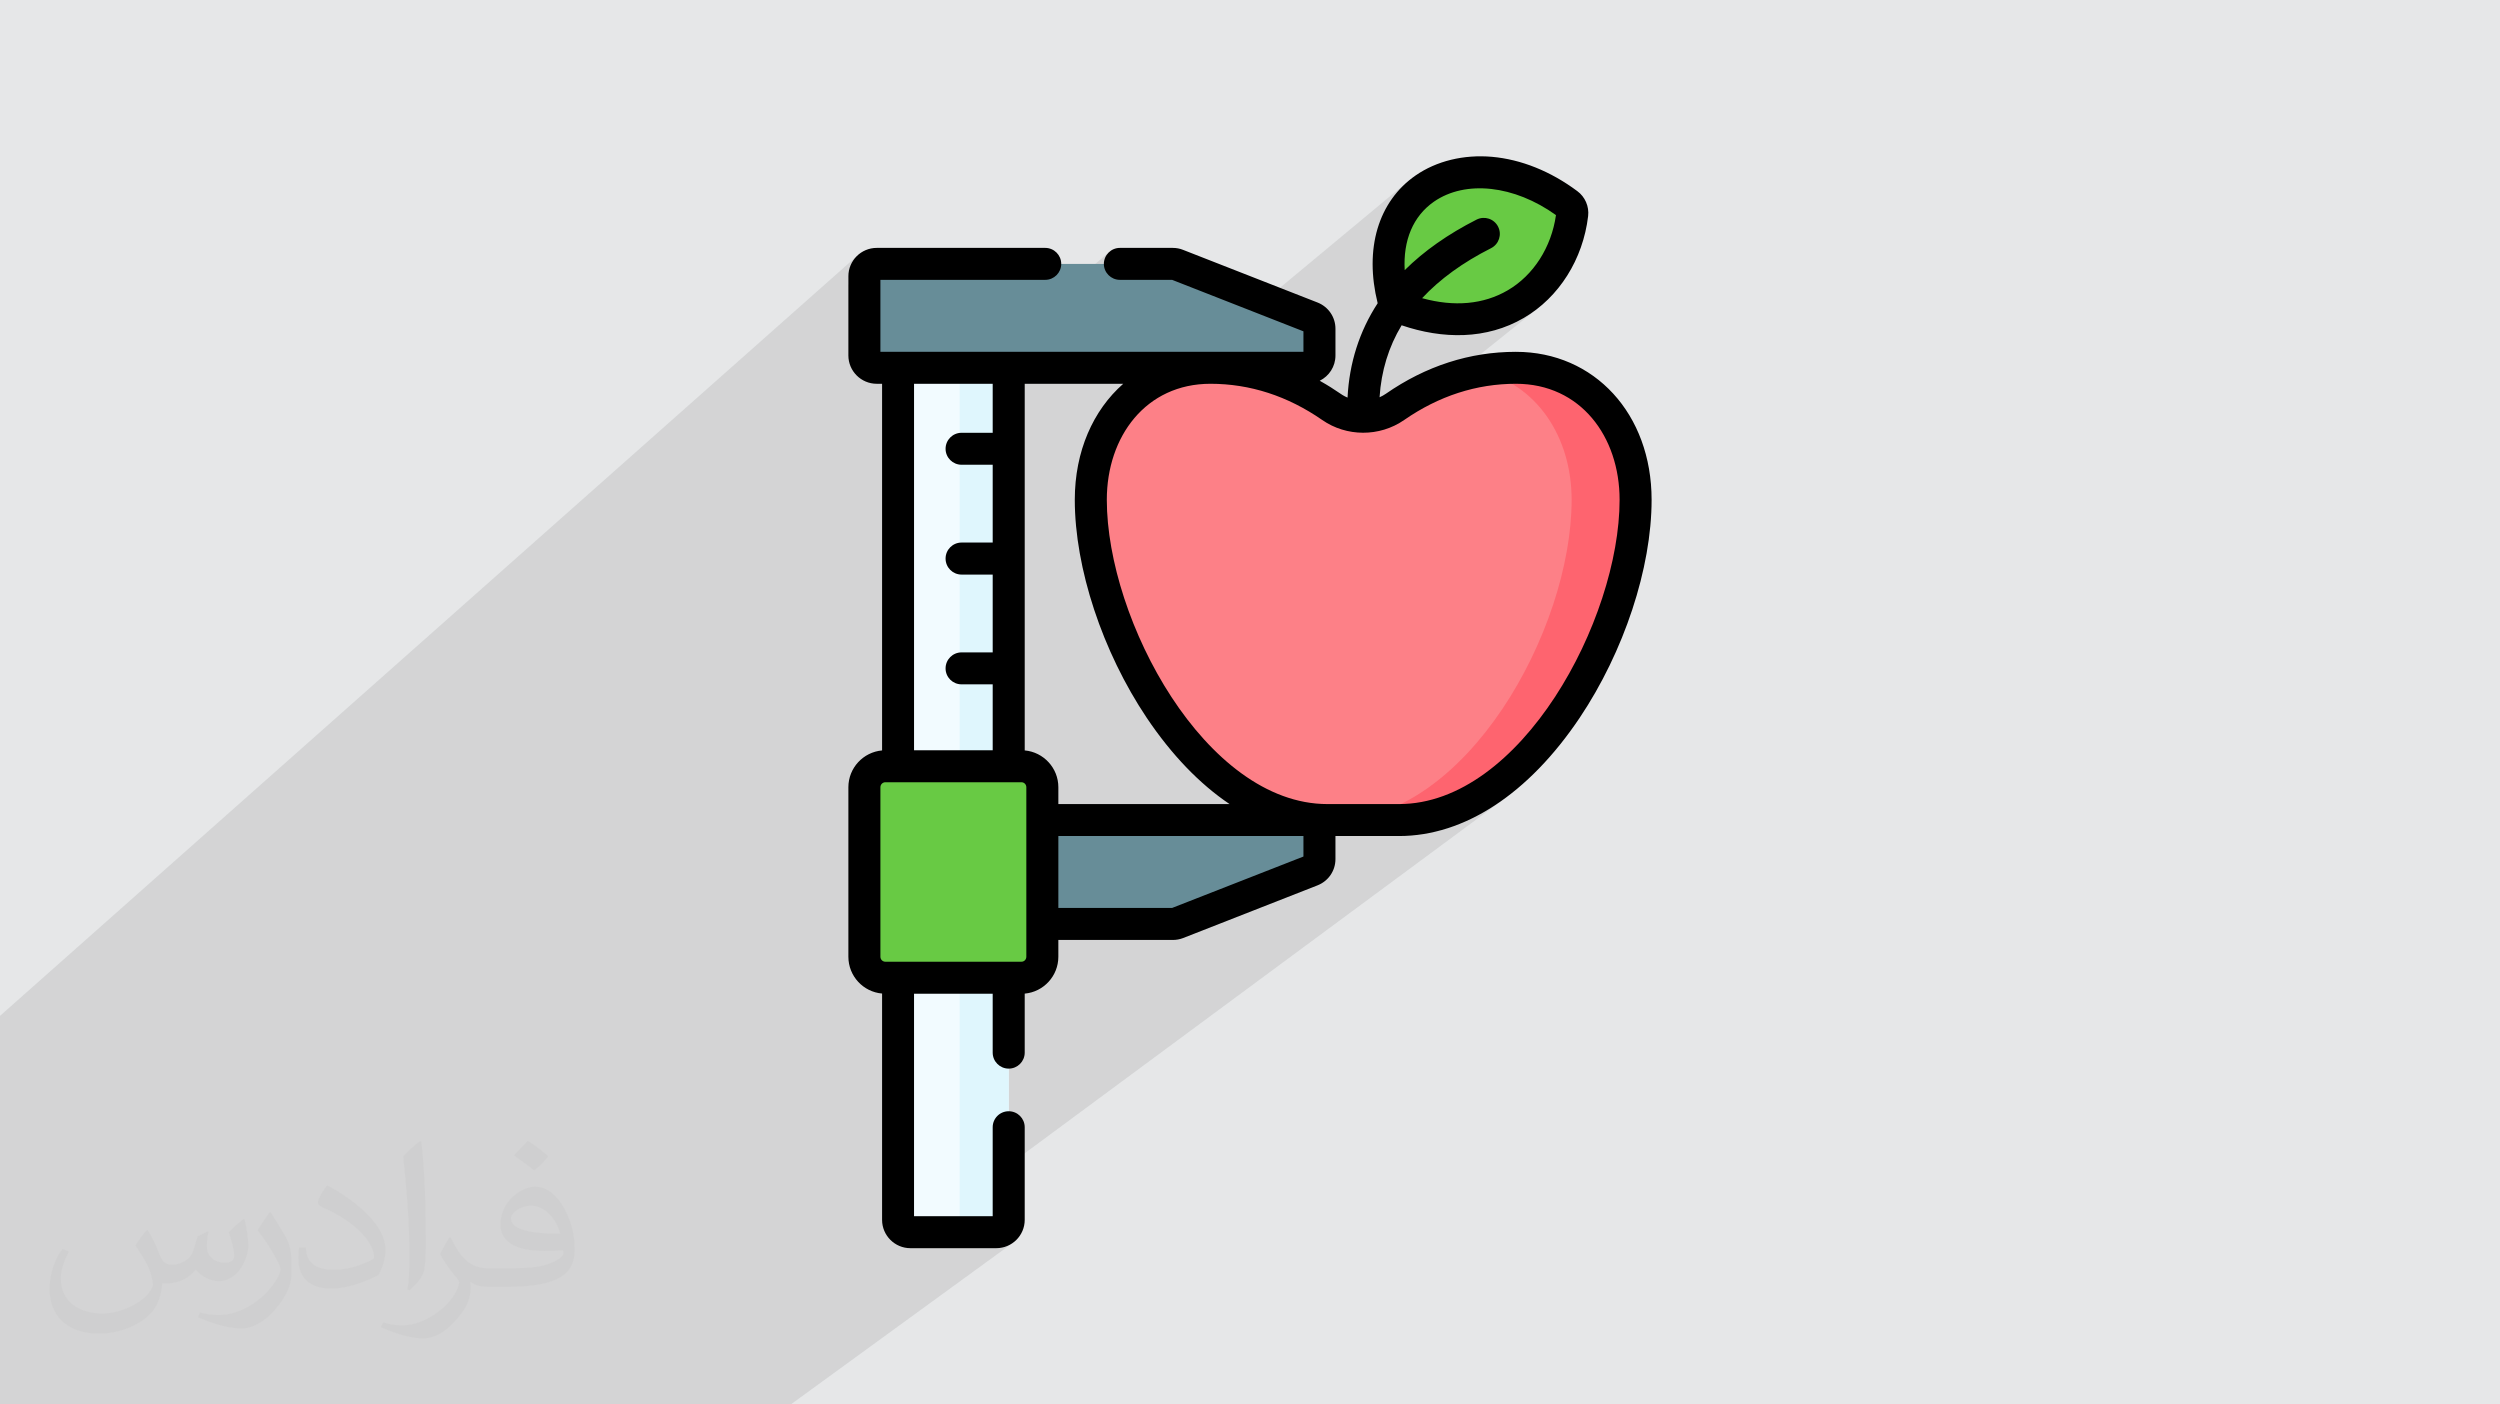 <?xml version="1.0" encoding="UTF-8"?>
<!DOCTYPE svg PUBLIC "-//W3C//DTD SVG 1.1//EN" "http://www.w3.org/Graphics/SVG/1.1/DTD/svg11.dtd">
<!-- Creator: CorelDRAW 2017 -->
<svg xmlns="http://www.w3.org/2000/svg" xml:space="preserve" width="356px" height="200px" version="1.1" style="shape-rendering:geometricPrecision; text-rendering:geometricPrecision; image-rendering:optimizeQuality; fill-rule:evenodd; clip-rule:evenodd"
viewBox="0 0 356000 200000"
 xmlns:xlink="http://www.w3.org/1999/xlink"
 enable-background="new 0 0 512 512">
 <defs>
  <style type="text/css">
   <![CDATA[
    .fil9 {fill:black}
    .fil8 {fill:#678D98}
    .fil3 {fill:#68CA44}
    .fil5 {fill:#DFF6FD}
    .fil0 {fill:#E6E7E8}
    .fil4 {fill:#F2FBFF}
    .fil6 {fill:#FD8087}
    .fil7 {fill:#FE646F}
    .fil2 {fill:#373435;fill-opacity:0.031}
    .fil1 {fill:#373435;fill-opacity:0.102}
   ]]>
  </style>
 </defs>
 <g id="Layer_x0020_1">
  <polygon class="fil0" points="0,0 356000,0 356000,200000 0,200000 "/>
  <path class="fil1" d="M18020 200000l-180 0 -1360 0 -370 0 -1160 0 -320 0 -180 0 -1550 0 -480 0 -1470 0 -460 0 -560 0 -230 0 -10 0 -680 0 -10 0 -100 0 -240 0 -1030 0 -740 0 -850 0 -200 0 -640 0 -50 0 -610 0 -370 0 -1180 0 -190 0 0 0 -1410 0 -550 0 -840 0 0 -110 0 -780 0 -70 0 -1530 0 -200 0 -2410 0 -440 0 -1080 0 -880 0 -1220 0 -380 0 -200 0 -2320 0 -7360 0 -170 0 -1280 0 -550 0 -670 0 -560 0 -610 0 -1620 0 -3570 0 -880 0 -2660 0 -610 0 -1100 0 -2010 0 -1410 0 -580 0 -840 0 -3770 0 -680 0 -1310 0 -5920 0 -2390 0 -510 0 -1080 0 -1580 122000 -108180 -500 600 -370 680 -230 760 -90 810 0 1230 2800 -2470 260 -210 290 -160 330 -110 360 -30 31130 0 1880 -1620 -280 340 -210 390 -130 430 -50 460 0 0 9810 0 90 0 80 10 80 0 80 20 80 20 80 20 80 20 70 30 12630 4940 20360 -16930 -880 800 -810 860 -720 930 -640 990 -560 1040 -470 1090 -300 880 6010 -4980 -1550 1490 -1260 1790 -940 2060 -230 920 4870 -4020 -900 960 -750 1070 -600 1190 -440 1280 -300 1390 -140 1470 10 1360 2190 -1800 1190 -950 1250 -910 1310 -890 1370 -850 1440 -820 1490 -790 430 -160 440 -80 440 10 430 100 400 170 360 260 310 320 250 390 170 430 70 440 -10 440 -100 420 -170 400 -250 370 -320 310 -9330 7580 820 190 1650 240 1610 90 1560 -60 1510 -220 1450 -370 1380 -520 1330 -680 1320 -890 -5990 4830 520 -60 2000 -470 1870 -700 1720 -910 1560 -1110 -6740 5420 810 -150 1080 -270 1060 -330 1050 -410 1030 -470 1010 -550 920 -570 880 -640 -57020 45640 380 910 340 750 48270 -38530 1470 410 1400 550 1320 660 1240 770 1160 880 1070 990 980 1080 890 1160 800 1260 700 1320 600 1410 500 1460 390 1530 280 1570 170 1620 60 1670 -50 1760 -120 1810 -220 1850 -290 1870 -380 1900 -450 1920 -530 1920 -600 1930 -680 1930 -740 1920 -810 1900 -880 1880 -930 1860 -1000 1810 -1060 1780 -1120 1730 -1160 1670 -1230 1620 -1270 1540 -1320 1470 -1360 1390 -1420 1310 -1450 1210 -4400 3290 510 -20 1590 -220 1580 -370 1540 -490 1520 -630 1490 -750 1460 -860 1430 -970 -8400 6250 1310 -290 0 0 1660 -510 1630 -650 0 0 1600 -770 1570 -890 1530 -1010 -10 10 10 -10 -8460 6270 540 -100 1710 -480 1700 -620 1690 -750 1660 -870 1650 -1010 1620 -1130 -73100 54030 0 5580 -3100 2280 3630 0 350 -30 330 -110 300 -160 -3530 2580 2540 0 820 -80 750 -240 690 -370 -31540 22950 -1270 0 -2460 0 -560 0 -3500 0 -2690 0 -560 0 -610 0 -1490 0 -1940 0 -1040 0 -2410 0 -10 0 -1570 0 -1770 0 -220 0 -200 0 -1550 0 -220 0 -90 0 -680 0 -760 0 -1040 0 -650 0 -100 0 -170 0 -2670 0 -600 0 -970 0 -580 0 -130 0 -480 0 -400 0 -580 0 -1740 0 -440 0 -520 0 -790 0 -1510 0 -3310 0 -1230 0 -2240 0 -920 0 -1020 0 -610 0 -800 0 -90 0 -220 0 -4300 0 -2020 0 -2310 0 -4240 0 -2230 0 -1140 0 -1550 0 -1480 0 -2090 0 -2090 0 -700 0 -1040 0 -3630 0 -7980 0 -1540 0 -880 0 -240 0 -2150 0 -580 0 -350 0 -2630 0zm197850 -147620l0 0zm0 -2280l0 0zm-11680 -21380l0 0z"/>
  <path class="fil2" d="M21020 175160c670,1030 1110,2020 1550,3110 310,640 480,1830 1980,1830 440,0 1070,-150 1630,-450 630,-330 1110,-820 1350,-1590l610 -2010 1450 -720 100 100c-190,760 -230,1480 -230,2060 0,1690 1440,2330 2610,2330 680,0 1280,-330 1280,-950 0,-810 -340,-2160 -780,-3380 680,-680 1360,-1360 2140,-1910l120 60c340,1440 530,2860 530,3810 0,920 -410,1950 -750,2630 -700,1310 -1940,2360 -3440,2360 -1140,0 -2390,-570 -3270,-1630l-40 0c-840,1010 -2100,1940 -4130,1940l-630 0c-100,1340 -390,2290 -820,3130 -1210,2360 -4800,4030 -8170,4030 -4700,0 -7050,-2710 -7050,-6310 0,-2230 720,-4300 1840,-5760l920 370c-700,1340 -1160,2600 -1160,3840 0,3380 2740,4990 5910,4990 2930,0 6570,-1880 7220,-4040 -240,-2360 -1130,-3470 -2500,-5640 420,-720 950,-1440 1600,-2200l130 0 0 0zm54140 -12710c990,620 1970,1360 2900,2200 -530,740 -1180,1420 -2010,2010 -940,-760 -1890,-1420 -2860,-2120 660,-730 1310,-1450 1970,-2090l0 0 0 0zm510 9240c-1600,0 -2910,1040 -2910,1820 0,1670 3200,2190 7020,2170 -480,-1960 -2150,-3990 -4110,-3990l0 0 0 0 0 0zm-3590 8920c2080,0 3900,-60 5280,-400 1550,-390 2860,-1180 2860,-1710 0,-150 0,-310 -50,-460 -870,90 -1860,90 -2730,90 -2820,0 -4970,-640 -5820,-2230 -220,-430 -360,-930 -360,-1480 0,-1530 650,-3020 1810,-4050 970,-840 2040,-1380 3130,-1380 1960,0 3540,1590 4630,4070 600,1360 1010,2920 1010,4900 0,1320 -360,2420 -1180,3250 -1530,1480 -4340,2040 -8650,2040l-1970 0 0 0 -500 0c-1070,0 -1850,-190 -2450,-660l-100 0c20,240 50,490 50,720 0,970 -320,2200 -970,3190 -1920,2850 -4000,4090 -5790,4090 -1820,0 -4050,-700 -6060,-1610l360 -690c660,260 1550,440 2790,440 3260,0 7510,-3120 8040,-6160 -120,-250 -330,-580 -650,-930 -940,-1130 -1550,-2070 -2110,-3060 490,-950 920,-1710 1340,-2390l160 -20c1390,2820 2650,4440 5460,4440l430 0 0 0 2040 0 0 0 0 0 0 0 0 0zm-14060 2990c240,-1300 260,-2760 260,-4110l0 -2020c0,-3770 -480,-9240 -870,-12800 680,-750 1630,-1600 2380,-2180l210 60c510,4480 640,9690 640,14480 0,1260 -50,2500 -170,3390 -80,1140 -730,2000 -2140,3320l-310 -140 0 0zm-14470 -5950c70,1770 940,3160 3970,3160 1890,0 3490,-490 5260,-1320 320,-150 490,-330 490,-500 0,-1110 -850,-2570 -2290,-3910 -1380,-1260 -3220,-2370 -4940,-3100 -570,-250 -770,-520 -770,-760 0,-520 680,-1590 1230,-2350l200 -20c1960,1030 4160,2550 5790,4250 1480,1570 2400,3150 2400,4880 0,1280 -390,2490 -1010,3600 -2170,1090 -4470,1910 -6750,1910 -2760,0 -4650,-1290 -4650,-4330 0,-330 0,-850 120,-1510l950 0 0 0 0 0 0 0 0 0zm-5000 -5020l1720 2780c630,1030 1210,2140 1210,3910l0 2260c0,1830 -1170,3790 -3060,5720 -1470,1310 -2780,1870 -3990,1870 -1800,0 -3860,-560 -6230,-1590l260 -690c760,210 1630,370 2700,370 3410,-20 6900,-2510 8500,-5560 190,-350 270,-680 270,-910 0,-350 -200,-730 -340,-1080 -870,-1650 -1840,-3150 -2910,-4530 570,-880 1110,-1730 1720,-2570l150 20 0 0 0 0 0 0 0 0z"/>
  <g id="_2048221105376">
   <g>
    <path class="fil3" d="M198630 43530c14240,5910 24020,-2620 25260,-13020 60,-570 -180,-1130 -650,-1470 -13440,-9990 -29530,-2560 -24610,14490z"/>
    <path class="fil4" d="M127880 46730l0 126980c0,970 790,1750 1760,1750l12250 0c960,0 1750,-780 1750,-1750l0 -126980c0,-970 -790,-1750 -1750,-1750l-12250 0c-970,0 -1760,780 -1760,1750l0 0z"/>
    <path class="fil5" d="M141890 44980l-6990 0c970,0 1760,780 1760,1750l0 126980c0,970 -790,1750 -1760,1750l6990 0c960,0 1750,-780 1750,-1750l0 -126980c0,-970 -790,-1750 -1750,-1750l0 0z"/>
    <path class="fil6" d="M172370 52380c6730,0 12470,2270 17220,5560 2720,1890 6340,1890 9060,0 4750,-3290 10490,-5560 17220,-5560 10380,0 17040,8410 17040,18790 0,18580 -15050,45610 -33690,45610 -3010,0 -7710,0 -10210,0 -18630,0 -33680,-27030 -33680,-45610 0,-10380 6660,-18790 17040,-18790l0 0z"/>
    <path class="fil7" d="M215870 52380c-1770,0 -3470,160 -5100,450 8050,1870 13030,9370 13030,18340 0,18580 -15050,45610 -33690,45610l9110 0c18640,0 33690,-27030 33690,-45610 0,-10380 -6660,-18790 -17040,-18790l0 0z"/>
    <path class="fil8" d="M167000 131570l-42150 0c-970,0 -1760,-780 -1760,-1750l0 -11290c0,-970 790,-1750 1760,-1750l61280 0c970,0 1760,780 1760,1750l0 3800c0,720 -440,1370 -1120,1630l-19130 7490c-200,80 -420,120 -640,120l0 0z"/>
    <path class="fil3" d="M123090 136250l0 -24150c0,-1650 1340,-2980 2990,-2980l19370 0c1650,0 2980,1330 2980,2980l0 24150c0,1650 -1330,2980 -2980,2980l-19370 0c-1650,0 -2990,-1330 -2990,-2980l0 0z"/>
    <path class="fil8" d="M167000 37580l-42150 0c-970,0 -1760,780 -1760,1750l0 11290c0,970 790,1760 1760,1760l61280 0c970,0 1760,-790 1760,-1760l0 -3790c0,-730 -440,-1380 -1120,-1640l-19130 -7490c-200,-80 -420,-120 -640,-120l0 0z"/>
   </g>
   <path class="fil9" d="M215870 50100c-6570,0 -12810,2010 -18520,5970 -280,200 -590,360 -900,500 240,-3750 1290,-7180 3140,-10250 5840,1990 12080,2070 17410,-1050 5000,-2920 8420,-8340 9150,-14500 160,-1370 -430,-2740 -1550,-3560 -3800,-2830 -8000,-4510 -12140,-4880 -4030,-350 -7890,590 -10870,2650 -5350,3710 -7330,10460 -5410,18200 -2600,3990 -4040,8500 -4290,13440 -1100,-470 -1310,-910 -3960,-2400 1330,-660 2240,-2020 2240,-3600l0 -3800c0,-1670 -1010,-3140 -2570,-3750l-19130 -7490c-470,-190 -960,-280 -1470,-280l-7530 0c-1250,0 -2280,1020 -2280,2280 0,1250 1030,2270 2280,2270l7440 0 18700 7330 0 2920 -60240 0 0 -10250 23470 0c1260,0 2280,-1020 2280,-2270 0,-1260 -1020,-2280 -2280,-2280l-23990 0c-2230,0 -4040,1810 -4040,4030l0 11290c0,2220 1810,4030 4040,4030l760 0 0 52210c-2690,240 -4800,2500 -4800,5240l0 24140c0,2750 2110,5010 4800,5240l0 32230c0,2220 1810,4030 4030,4030l12240 0c2230,0 4040,-1810 4040,-4030l0 -13190c0,-1260 -1020,-2280 -2280,-2280 -1260,0 -2280,1020 -2280,2280l0 12670 -11200 0 0 -31680 11200 0 0 8380c0,1260 1020,2280 2280,2280 1260,0 2280,-1020 2280,-2280l0 -8400c2680,-240 4790,-2500 4790,-5250l0 -2390 16290 0c510,0 1000,-90 1470,-270l19130 -7500c1560,-610 2570,-2080 2570,-3750l0 -3280 9050 0c9300,0 18440,-5980 25730,-16840 6310,-9420 10240,-21310 10240,-31040 0,-12210 -8130,-21070 -19320,-21070l0 0zm-11680 -21380c4500,-3120 11450,-2350 17380,1910 -650,4580 -3200,8570 -6870,10710 -3440,2010 -7610,2390 -12190,1120 2510,-2700 5800,-5090 9820,-7120 1120,-570 1570,-1940 1000,-3060 -570,-1130 -1940,-1570 -3060,-1010 -4060,2060 -7490,4470 -10240,7200 -240,-4240 1190,-7680 4160,-9750l0 0zm-74030 25930l11200 0 0 6980 -4440 0c-1250,0 -2270,1020 -2270,2280 0,1250 1020,2270 2270,2270l4440 0 0 11080 -4440 0c-1250,0 -2270,1020 -2270,2280 0,1260 1020,2280 2270,2280l4440 0 0 11080 -4440 0c-1250,0 -2270,1020 -2270,2280 0,1260 1020,2270 2270,2270l4440 0 0 9390 -11200 0 0 -52190zm15990 81590c0,400 -310,710 -700,710l-19370 0c-390,0 -710,-310 -710,-710l0 -24140c0,-390 320,-710 710,-710l19370 0c390,0 700,320 700,710l0 24140 0 0zm-230 -29380l0 -52210 14030 0c-4290,3770 -6900,9610 -6900,16520 0,9730 3930,21620 10240,31040 3560,5300 7560,9440 11800,12290l-24380 0 0 -2400c0,-2740 -2110,-5000 -4790,-5240l0 0zm39690 15110l-18700 7320 -16200 0 0 -10240 34900 0 0 2920zm13610 -7470l-10200 0c-17340,0 -31410,-26220 -31410,-43330 0,-9010 5560,-16520 14760,-16520 5630,0 10990,1740 15920,5160 3440,2390 8140,2440 11660,0 4930,-3420 10290,-5160 15920,-5160 9200,0 14760,7510 14760,16520 0,17110 -14070,43330 -31410,43330l0 0z"/>
  </g>
 </g>
</svg>

